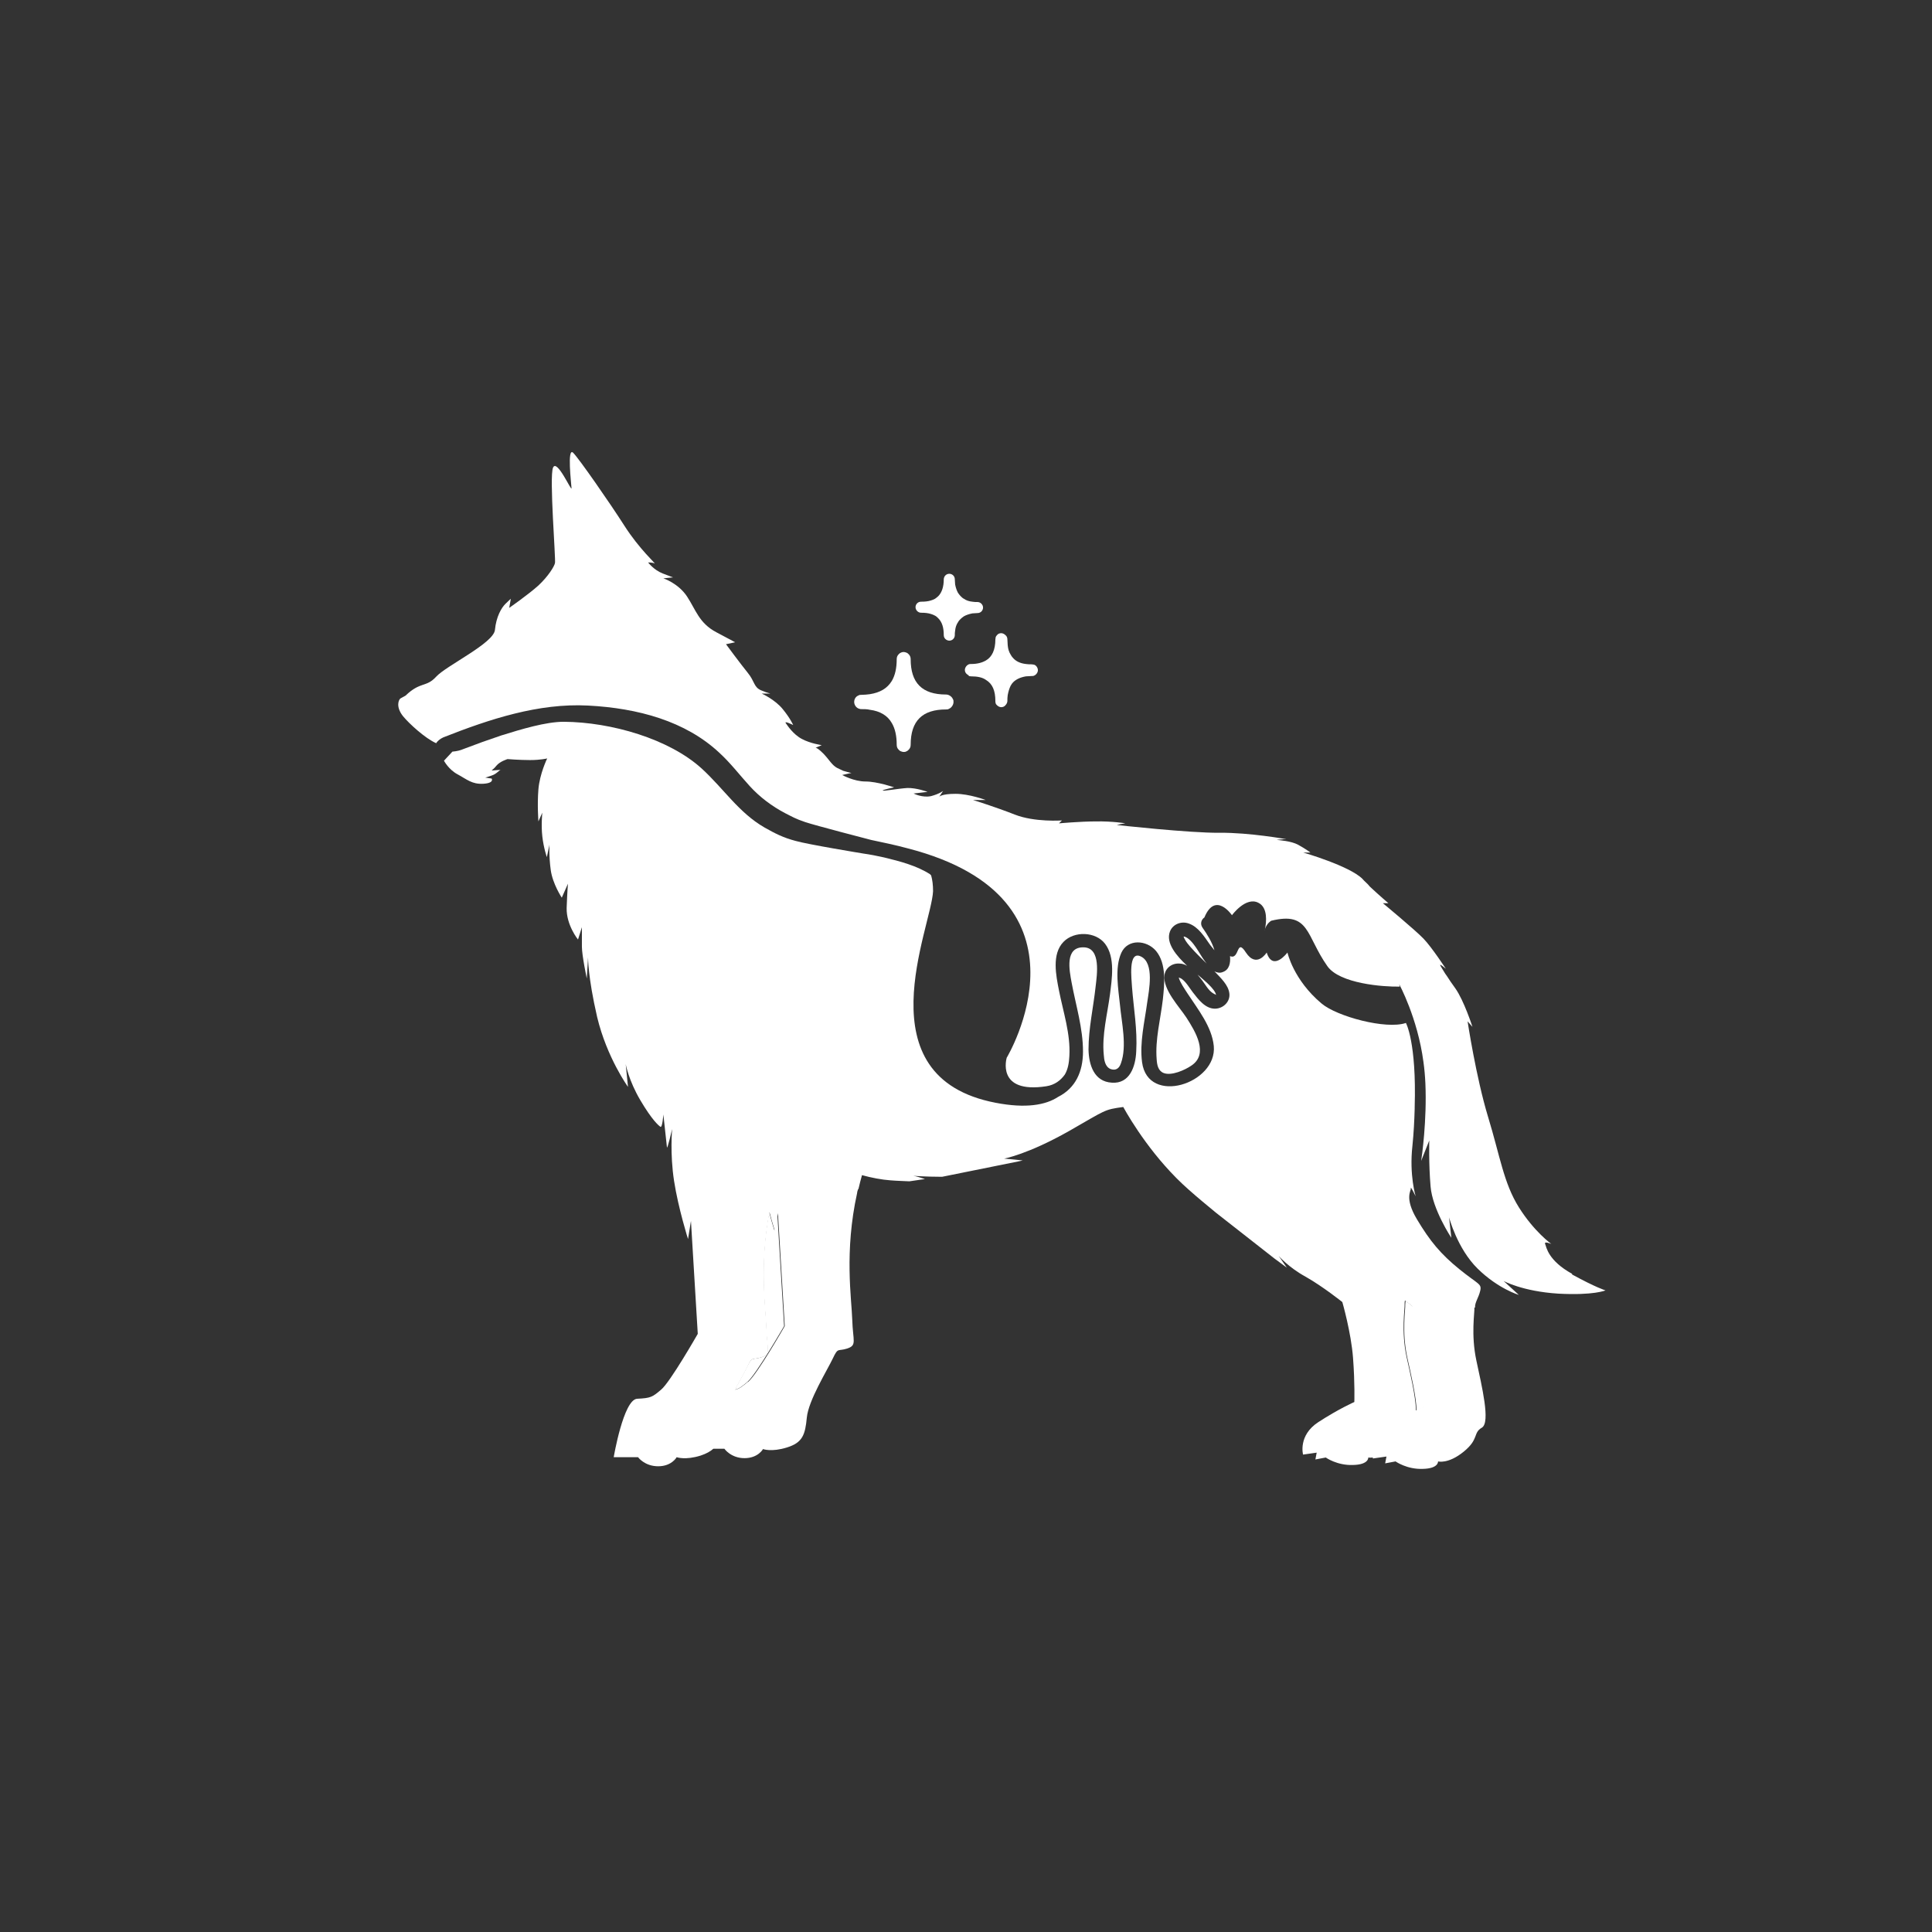 <?xml version="1.0" encoding="UTF-8"?><svg id="a" xmlns="http://www.w3.org/2000/svg" viewBox="0 0 59.53 59.53"><rect x="0" y="0" width="59.53" height="59.53" fill="#333333" stroke="none"/><defs><style>.c{fill:#fff;}</style></defs><path class="c" d="m43.54,40.26s-.09-.07-.23-.18c0,.04-.01.07-.01.11.01.16-.11.83.06,1.63.12.54.28,1.22.29,1.65.16-.08.27-.13.27-.13,0,0,.02-.57-.04-1.36-.06-.79-.33-1.72-.33-1.72Z"/><path class="c" d="m23.87,37.94s-.08-.24-.17-.59c-.31,1.66-.11,2.98-.09,3.59.02.65.15.78-.15.88-.3.1-.27-.05-.45.31-.07.15-.22.41-.37.69.14-.03.22-.1.39-.24.27-.23,1.13-1.72,1.13-1.72l-.21-3.48-.09.56Z"/><path class="c" d="m36.49,28.86s-.04-.02,0,.05c.05.11.14.21.22.3.15.17.31.32.47.48-.02-.03-.04-.05-.06-.08-.16-.21-.36-.66-.62-.75Z"/><path class="c" d="m37.05,30.22c.09.12.19.3.32.38.06.04.09.04.1.06-.02-.18-.4-.48-.51-.58-.02-.02-.04-.03-.06-.05.05.06.1.13.15.19Z"/><path class="c" d="m38.95,28.72s.01-.05.03-.12c-.01.03-.02.07-.03.12Z"/><path class="c" d="m48.44,39.25c-.74-.41-.79-.82-.83-.92s.19,0,.19,0c0,0-.53-.38-1-1.13-.47-.75-.58-1.58-.95-2.79-.37-1.22-.63-2.94-.63-2.94l.15.17s-.26-.81-.53-1.19c-.11-.15-.19-.27-.26-.38l-.05-.07c-.08-.13-.13-.21-.15-.25-.04-.08.17.1.17.1,0,0-.43-.66-.69-.93-.26-.27-1.25-1.09-1.25-1.09h.17s-.26-.22-.57-.51l-.07-.08c-.05-.05-.11-.1-.16-.16-.4-.4-1.82-.81-1.82-.81h.22s-.16-.12-.38-.24c-.22-.12-.59-.14-.65-.15-.06,0,.24-.03.28-.02.04,0-1.14-.21-2.05-.2-.92.01-3.17-.24-3.17-.24,0,0,.22-.05.26-.05s-.41-.07-.9-.06c-.49,0-1.14.06-1.14.06l.09-.09s-.84.06-1.45-.18c-.61-.24-1.29-.45-1.29-.45h.39s-.5-.19-.93-.19-.5.09-.5.09l.12-.18s-.11.09-.37.16c-.27.06-.54-.08-.54-.08l.43-.05s-.34-.13-.64-.12c0,0,0,0,0,0h.02c-.3.02-.73.1-.76.08-.03-.02.35-.1.35-.1,0,0-.52-.18-.88-.18s-.72-.2-.72-.2c0,0,.25-.06.28-.06.03,0-.05-.01-.25-.07l-.19-.09c-.16-.09-.23-.24-.42-.44-.16-.16-.22-.18-.24-.18l.19-.08s-.35-.05-.61-.19c-.27-.14-.45-.42-.5-.49-.05-.08.23.06.23.06,0,0-.09-.21-.33-.5-.24-.29-.64-.47-.64-.47h.24c.07,0-.03,0-.26-.1-.23-.1-.19-.27-.41-.54-.22-.27-.67-.88-.67-.88l.28-.06s-.05-.03-.58-.31c-.53-.28-.63-.69-.9-1.1-.27-.41-.73-.56-.73-.56l.3-.03s-.04-.01-.32-.12-.45-.34-.45-.34c0,0,.14,0,.2.03s-.47-.44-.93-1.16c-.46-.72-1.4-2.07-1.58-2.25-.19-.18-.06.94-.05,1.09.01.14-.45-.92-.57-.63-.12.28.09,2.83.06,2.94-.02.1-.2.4-.51.69-.31.28-.9.69-.9.69l.05-.28s-.05.04-.17.16c-.12.12-.28.39-.32.8-.04.41-1.5,1.1-1.81,1.44-.31.34-.48.14-.94.58.01,0-.11.06-.16.09s-.16.25.08.55c.19.23.68.68,1.02.83.04-.07.13-.14.22-.18,1.42-.56,2.93-1.06,4.46-.98,1.54.08,3,.48,4.04,1.45.35.32.63.69.94,1.03.31.34.68.62,1.1.84.2.1.31.17.61.27.29.1,2.03.55,2.03.55.38.08.76.16,1.13.26,6.01,1.55,3.05,6.45,3.05,6.45,0,0-.34,1.12,1.22.88.26-.04.44-.18.57-.36.1-.17.13-.37.14-.57.04-.68-.19-1.36-.32-2.02-.09-.46-.23-1.12.14-1.5.33-.34.99-.32,1.28.06.32.42.21,1.09.15,1.57-.08.6-.25,1.24-.19,1.85.01.16.04.37.21.44.17.06.27-.03.32-.18.19-.53.02-1.25-.03-1.79-.05-.49-.17-1.14.04-1.61.2-.44.78-.4,1.07-.06.33.4.26,1.03.21,1.5-.07.6-.24,1.23-.19,1.84.01.16.04.35.21.42.24.1.66-.09.85-.22.56-.36.13-1.06-.14-1.48-.22-.34-.73-.86-.68-1.31.03-.23.24-.38.47-.36.08,0,.16.03.23.07-.32-.3-.67-.7-.53-1.06.09-.23.36-.33.59-.24.28.1.47.4.63.63.04.06.1.12.15.19-.07-.25-.23-.5-.37-.7-.08-.12-.03-.25.06-.31.34-.82.85-.07.85-.07,0,0,.43-.59.82-.38.29.15.24.59.2.8.06-.18.19-.25.19-.25,1.19-.29,1.06.45,1.73,1.4.38.54,1.72.64,2.23.63h0c-.01-.06-.02-.08-.02-.08,0,0,.57,1.04.75,2.4.03.21.05.44.06.66.05,1.14-.11,2.27-.13,2.39l.25-.63s-.02.71.04,1.42c.06.71.64,1.58.64,1.58l-.07-.63s.25.96.88,1.58c.63.62,1.27.81,1.27.81l-.47-.43s.58.32,1.68.39c1.1.06,1.46-.1,1.46-.1,0,0-.28-.08-1.03-.49Z"/><path class="c" d="m43.79,35.77s0-.02,0-.02v.02s0,0,0,0Z"/><path class="c" d="m45.45,40.29c-.01-.16.11-.3.16-.52.05-.22-.06-.19-.64-.66-.58-.47-.91-.87-1.31-1.54-.4-.67-.17-.88-.19-.96-.01-.08.15.25.15.25,0,0-.2-.65-.1-1.55.04-.39.06-.78.07-1.15v-.05c.06-2-.27-2.59-.27-2.59-.61.21-2.13-.2-2.6-.6-.87-.73-1.05-1.57-1.05-1.57,0,0-.45.6-.64,0,0,0-.31.5-.64,0-.3-.47-.19.24-.49.11.02.21-.02.42-.22.49-.09.04-.18.02-.26-.02,0,0,.02.02.02.02.17.18.41.4.44.66.03.25-.18.46-.43.47-.31.01-.53-.29-.7-.51-.1-.13-.2-.31-.34-.41-.03-.02-.06-.03-.09-.04.04.15.18.35.27.49.32.49.75,1.02.81,1.62.11,1.16-2.03,1.85-2.21.5-.08-.61.08-1.25.16-1.85.05-.35.23-1.21-.2-1.41-.4-.19-.28.72-.27.94.05.66.17,1.32.13,1.99-.02.46-.2,1-.75.96-.55-.03-.71-.55-.72-1.02,0-.65.15-1.3.22-1.95.04-.35.17-1.18-.36-1.2-.6-.02-.45.71-.38,1.09.13.7.35,1.4.35,2.12,0,.62-.23,1.13-.77,1.4-.38.25-.99.36-1.92.18-4.13-.79-1.98-5.4-1.93-6.52,0-.19-.02-.35-.06-.49-.01,0-.02-.02-.03-.03-.4-.26-.92-.4-1.42-.52-.22-.05-.43-.09-.64-.12,0,0-1.71-.28-2.09-.39-.38-.1-.63-.23-.95-.41-.8-.46-1.26-1.2-1.94-1.82-1-.91-2.78-1.43-4.25-1.44-.55,0-1.31.23-1.92.42-.39.13-.78.27-1.17.42-.09.04-.21.07-.34.08l-.26.28s.14.27.42.42c.28.15.44.31.79.29.35-.02.26-.16.26-.16l-.2-.03s.02,0,.19-.06c.17-.05.24-.18.3-.18.06,0-.19.01-.26.02-.07,0,0,0,.11-.14.11-.14.35-.21.35-.21,0,0,.36.03.69.03s.53-.05.53-.05c0,0-.23.47-.27.95s0,.99,0,.99l.12-.27s-.04.38,0,.73c.04.36.14.64.14.64l.08-.38s-.02.34.04.78c.06.43.34.85.34.85l.19-.43s-.02.22-.04.75c-.01.53.35.97.35.97l.12-.38v.6c0,.27.15.98.15.98l.04-.65s-.01.58.28,1.84c.3,1.25.95,2.15.95,2.15l-.07-.7s.09.5.45,1.11c.36.61.56.78.62.82.06.04.09-.38.09-.38,0,0,.1.92.11,1.01.01.09.16-.56.16-.56,0,0-.07.76.06,1.6s.43,1.79.43,1.79l.09-.56.21,3.48s-.85,1.49-1.13,1.72c-.27.23-.32.26-.74.28-.42.03-.72,1.8-.72,1.8h.75s.2.28.62.28.57-.28.57-.28c0,0,.26.1.74-.05.18-.06.3-.13.39-.21h.34s.2.29.62.29.57-.28.57-.28c0,0,.26.1.74-.05s.56-.39.61-.92c.05-.53.63-1.46.8-1.82s.15-.21.45-.31c.3-.1.17-.23.15-.88-.02-.65-.25-2.1.15-3.91,0-.04.02-.08.03-.12h.01c.04-.16.07-.3.11-.43.29.08.6.14.88.16.24.02.43.02.58.03l.48-.07c-.12-.04-.28-.09-.37-.1,0,0-.02,0-.02,0,.04,0,.4.03.88.03h.04s2.38-.48,2.38-.48c.05-.01.08-.02.09-.02.11,0-.56-.06-.56-.06,0,0,.73-.13,2-.85,1.14-.65,1.07-.66,1.67-.74.23.42.96,1.62,2.02,2.55.27.24.56.48.84.71l1.8,1.41c.23.17.38.28.38.28l-.25-.36h0s.3.35.83.64c.53.3,1.13.78,1.13.78,0,0,.27.93.33,1.72.06.79.04,1.36.04,1.36,0,0-.48.21-1.11.62-.63.41-.47,1-.47,1l.42-.06-.04.21.32-.06s.35.25.84.23c.49-.01.47-.23.47-.23,0,0,.05.01.14,0,0,.02,0,.03,0,.03l.42-.06-.04.21.32-.06s.35.25.84.23c.49-.01.47-.23.47-.23,0,0,.31.09.79-.3.48-.39.28-.58.56-.74.27-.16,0-1.27-.17-2.07-.17-.8-.05-1.47-.06-1.63Zm-22.41,2.29c-.17.14-.25.21-.39.24.15-.28.3-.54.37-.69.17-.36.15-.21.45-.31.3-.1.17-.23.15-.88-.02-.61-.22-1.93.09-3.59.09.35.17.59.17.59l.09-.56.21,3.48s-.85,1.49-1.13,1.72Zm20.86.75s-.1.04-.27.13c-.01-.43-.17-1.11-.29-1.65-.17-.8-.05-1.47-.06-1.63,0-.04,0-.07.01-.11.14.11.23.18.23.18,0,0,.27.93.33,1.72.06.79.04,1.36.04,1.36Z"/><path class="c" d="m29.15,21.4c-.74,0-1.09-.36-1.09-1.09,0-.06-.02-.11-.06-.15-.02-.02-.04-.04-.07-.05-.03-.01-.05-.02-.08-.02h0s-.06,0-.09.02c-.03.01-.05.03-.07.05-.04.04-.06.09-.06.15,0,.28-.05.5-.15.67-.14.23-.36.36-.68.41-.08.01-.17.02-.26.02-.03,0-.06,0-.09.02-.08.03-.13.11-.13.2s.06.17.13.2c.03.01.05.02.09.02.09,0,.18,0,.26.02.32.04.55.18.68.41.1.17.15.39.15.67,0,.06.02.11.06.15.02.02.04.04.07.05.03.01.05.02.09.02h0s.06,0,.08-.02c.03-.01.05-.03.07-.05.04-.04.06-.09.06-.15,0-.74.36-1.09,1.09-1.09.03,0,.06,0,.09-.02.05-.02.09-.06.12-.12.01-.03.02-.05.02-.09s0-.06-.02-.09c-.02-.05-.06-.09-.12-.12-.03-.01-.05-.02-.09-.02Z"/><path class="c" d="m29.42,19.59c0-.06,0-.11.01-.16.01-.1.04-.19.09-.26.02-.04.05-.07.08-.1.03-.03.06-.05.1-.08.07-.04.16-.07.26-.09.05,0,.11-.01.16-.01.1,0,.17-.08.17-.17s-.08-.17-.17-.17c-.06,0-.11,0-.16-.01-.1-.01-.19-.04-.26-.09-.04-.02-.07-.05-.1-.08-.03-.03-.05-.06-.08-.1-.04-.07-.07-.16-.09-.26,0-.05-.01-.11-.01-.16,0-.1-.08-.17-.17-.17-.05,0-.09.02-.12.05s-.05.08-.05.12c0,.23-.06.41-.17.52-.03.03-.06.05-.1.08-.04.02-.08.04-.12.05-.09.03-.19.04-.31.04-.1,0-.17.08-.17.17s.08.17.17.17c.12,0,.22.01.31.04.04.01.08.03.12.05s.07.05.1.08c.12.12.17.29.17.52,0,.05.02.09.05.12s.08.05.12.05c.1,0,.17-.08.17-.17Z"/><path class="c" d="m29.85,20.83s.05.01.07.01c.19,0,.35.03.46.11.2.12.29.33.29.65,0,.03,0,.05.01.07,0,.02.02.04.04.06.03.03.08.06.13.06s.1-.02.13-.06c.03-.03.06-.08.06-.13,0-.06,0-.12.01-.18.02-.11.05-.21.09-.29.02-.04.05-.08.08-.11.09-.09.22-.15.39-.18.06,0,.12-.01.18-.01.03,0,.05,0,.07-.01.07-.03.12-.1.12-.17s-.05-.15-.12-.17c-.02,0-.05-.01-.07-.01-.06,0-.12,0-.18-.01-.17-.02-.3-.08-.39-.18-.03-.03-.06-.07-.08-.11-.05-.08-.08-.17-.09-.29,0-.06-.01-.12-.01-.18,0-.05-.02-.1-.06-.13-.03-.03-.08-.06-.13-.06s-.1.02-.13.06c-.02.02-.03.04-.04.06,0,.02-.01.05-.01.07,0,.32-.1.54-.29.65-.12.07-.27.11-.46.11-.03,0-.05,0-.07.01s-.04.02-.06.04c-.03.03-.06.08-.06.13s.02.1.06.13c.02.02.04.03.06.04Z"/></svg>